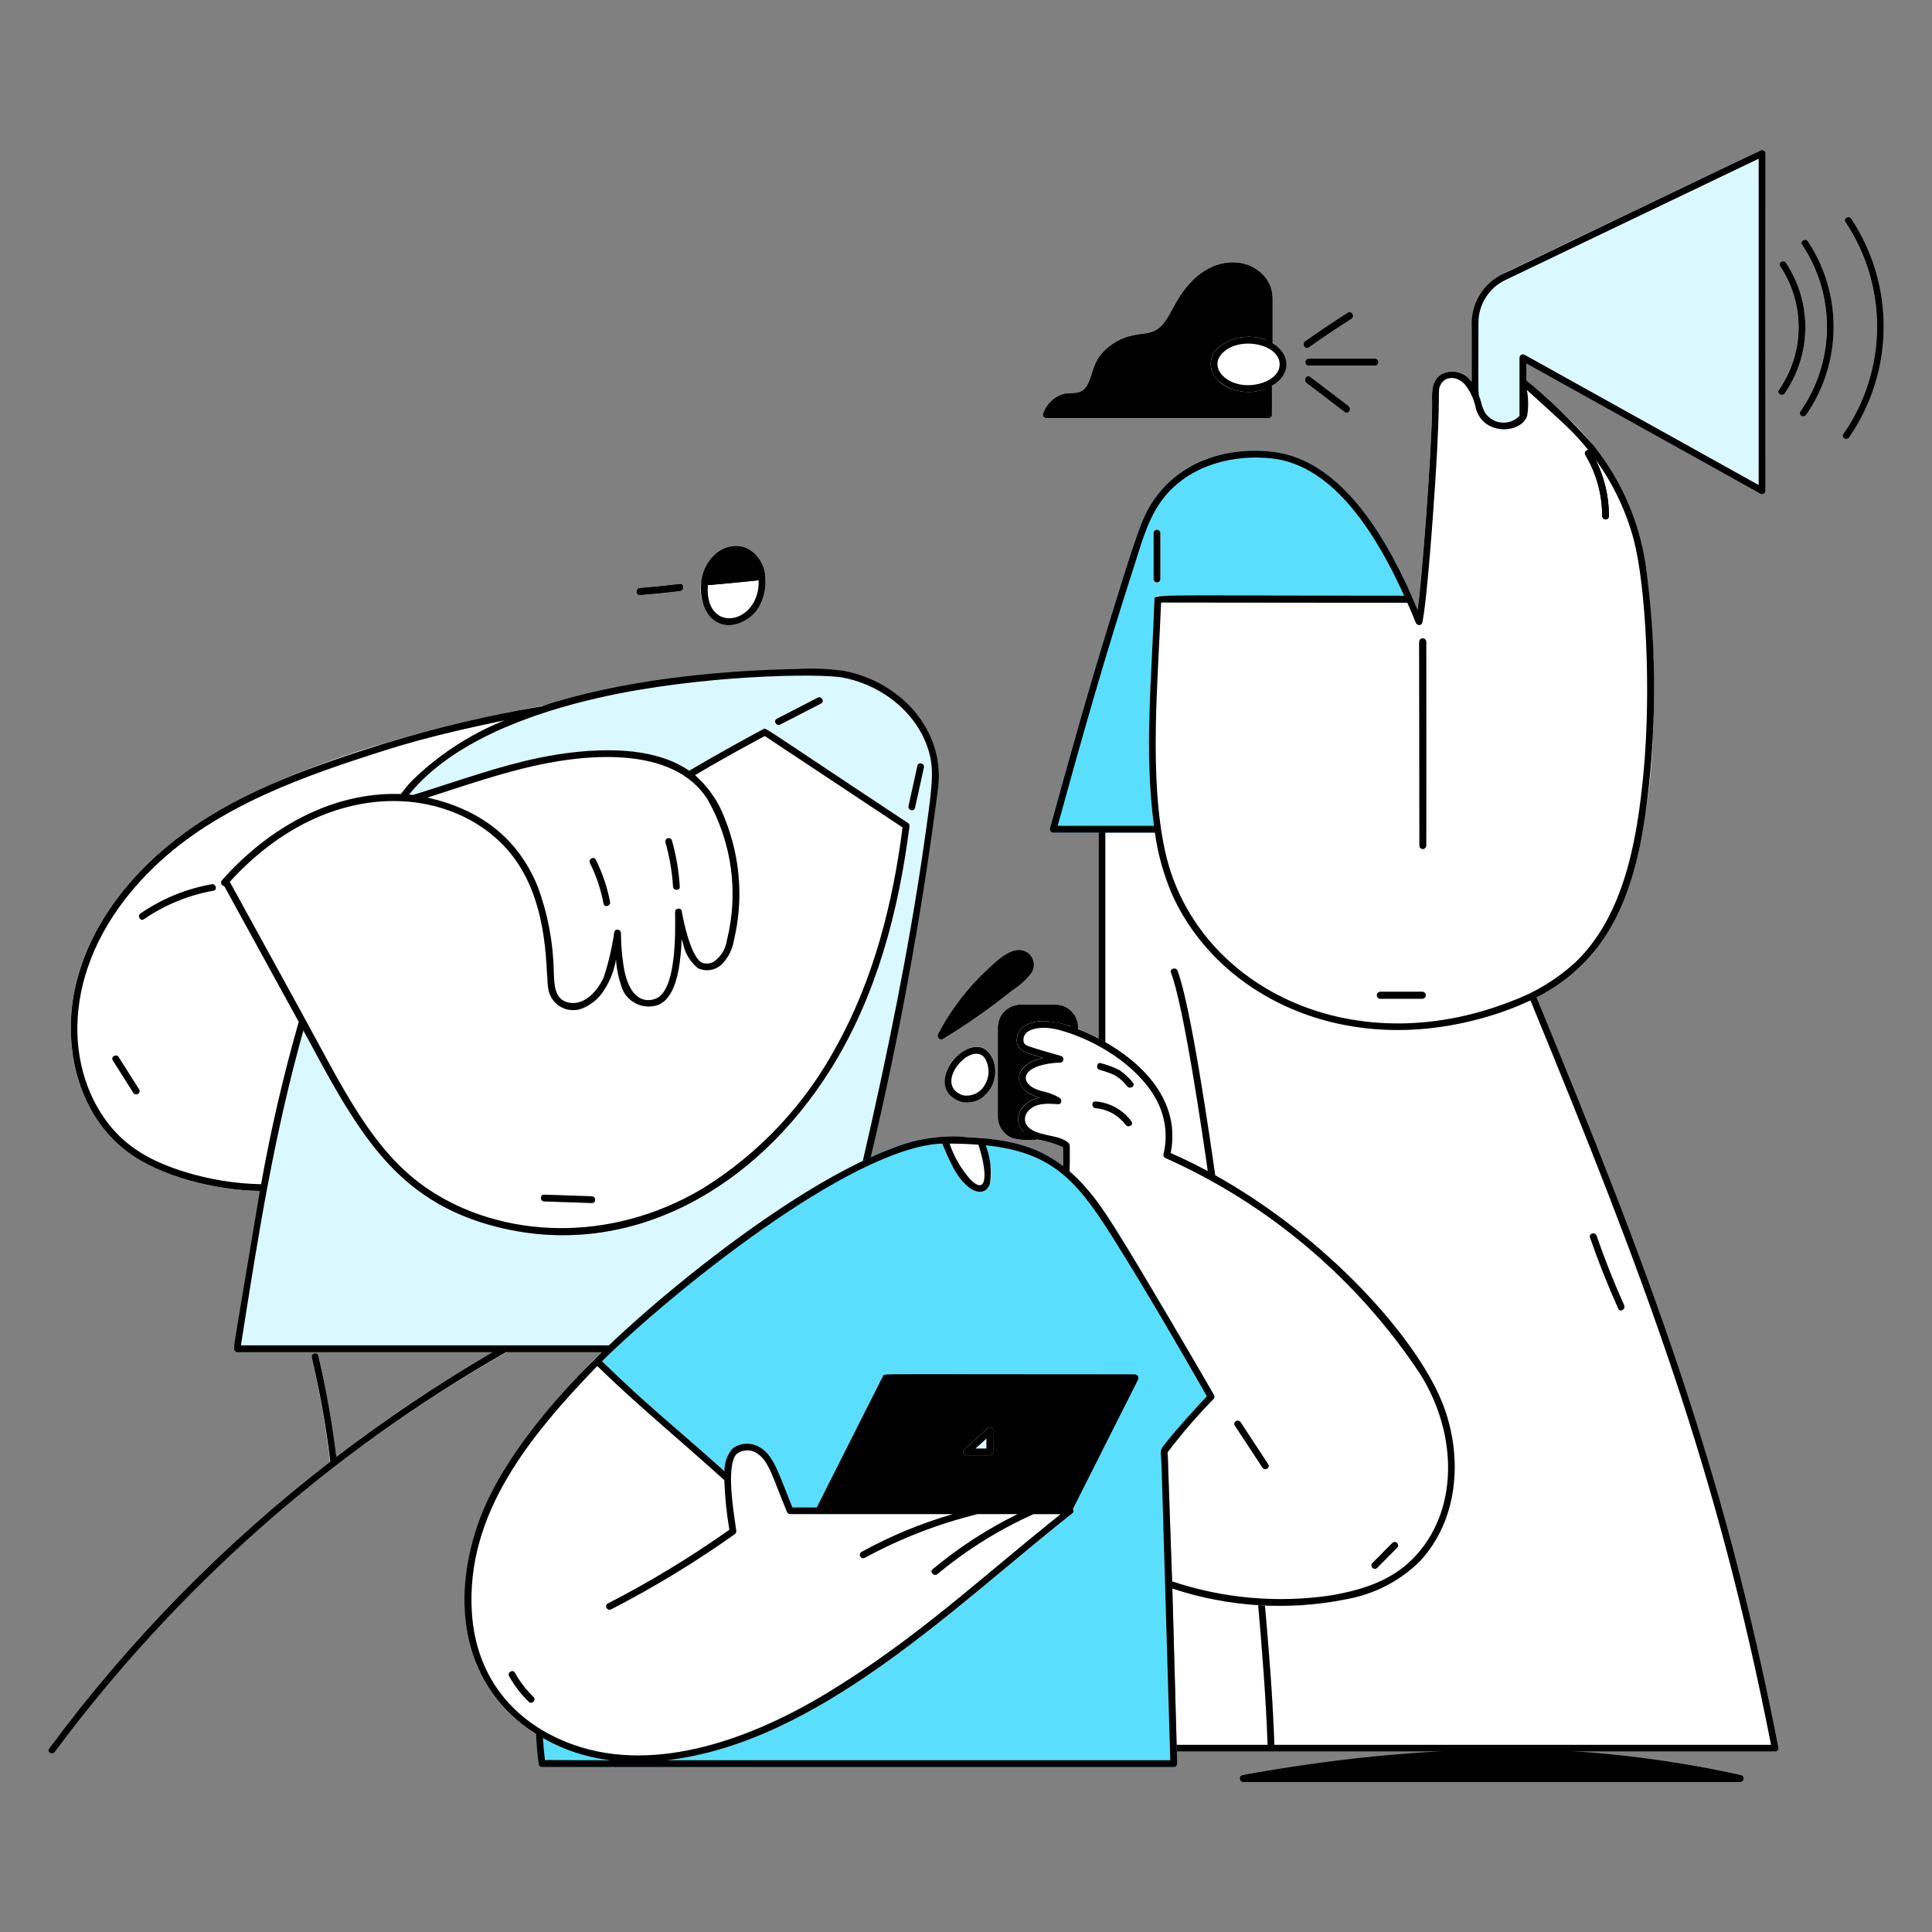 <svg xmlns="http://www.w3.org/2000/svg" fill="none" viewBox="0 0 200 200" id="Team-1--Streamline-New-York">
  <rect x="0" y="0" width="200" height="200" fill="#808080" stroke="none"/>
  <desc>
    Team 1 Streamline Illustration: https://streamlinehq.com
  </desc>
  <g id="team-1--business-team-1">
    <g id="color">
      <g id="group">
        <path id="vector" fill="#ffffff" d="M103 110.5c-0.362 -2.425 -2.249 -2.739 -3.913 -1.194 -1.708 1.586 -1.91 3.923 0.394 4.743 1.619 0.579 3.855 -1.281 3.519 -3.549Z" stroke-width="1"></path>
        <path id="vector_2" fill="#000000" d="M111.538 105.931c-0.101 -0.533 -0.384 -1.014 -0.8 -1.362 -0.416 -0.348 -0.94 -0.541 -1.482 -0.546 -1.164 -0.022 -2.331 0 -3.5 0 -0.428 -0.013 -0.851 0.088 -1.226 0.294s-0.688 0.509 -0.906 0.877c-0.23 0.457 -0.333 0.968 -0.3 1.478 0 2.673 -0.005 8.633 0 8.94 0.002 0.479 0.149 0.946 0.422 1.339 0.274 0.393 0.661 0.693 1.109 0.861 0.804 0.181 1.633 0.228 2.452 0.138 -3 -0.979 -2.161 -3.914 0.37 -4.314 -3.01 -0.8 -2.939 -3.441 0.294 -4.123 -1.581 -0.472 -2.6 -0.666 -2.7 -1.606 -0.178 -1.609 1.459 -2.217 2.792 -2.205 1.214 0.059 2.406 0.341 3.518 0.83 0.003 -0.201 -0.011 -0.402 -0.043 -0.601Z" stroke-width="1"></path>
        <path id="vector_3" fill="#000000" d="M106.411 98.668c-1.386 -0.967 -2.982 0.6 -4.158 1.686 -2.078 1.925 -3.812 4.191 -5.126 6.7 -0.033 0.064 -0.045 0.137 -0.036 0.208 0.009 0.072 0.04 0.139 0.089 0.192 0.028 0.035 0.062 0.063 0.1 0.084 0.039 0.022 0.081 0.035 0.125 0.04 0.044 0.004 0.088 0 0.131 -0.012 0.042 -0.012 0.082 -0.033 0.116 -0.061 2.461 -1.496 4.822 -3.152 7.067 -4.957 0.754 -0.475 1.425 -1.072 1.984 -1.767 0.236 -0.321 0.338 -0.721 0.283 -1.116 -0.054 -0.395 -0.261 -0.752 -0.575 -0.997Z" stroke-width="1"></path>
        <path id="vector_4" fill="#ffffff" d="M149.532 145.817c-2.759 -7.775 -14.573 -20.431 -28.352 -26.458 1.178 -5.786 -3.588 -10.283 -9.044 -12.6 -1.278 -0.612 -2.662 -0.972 -4.076 -1.06 -1.333 -0.012 -2.97 0.6 -2.792 2.205 0.088 0.794 0.853 1.028 1.508 1.239 0.4 0.127 0.8 0.248 1.2 0.367 -3.1 0.654 -3.093 2.953 -1.1 3.852 0.261 0.113 0.532 0.203 0.808 0.271 -2.532 0.4 -3.37 3.332 -0.37 4.314 0.943 0.139 1.861 0.413 2.726 0.814 0.017 0.648 0.021 1.3 0 1.946 2.874 2.212 4.571 5.126 6.479 8.2 1.437 2.315 7.536 12.652 9.151 15.5 0.037 0.067 0.052 0.145 0.042 0.221 -0.01 0.077 -0.044 0.148 -0.097 0.203 -1.686 1.736 -3.268 3.57 -4.737 5.493 0.01 0.126 0.478 13.928 0.483 14.116 3.113 0.972 6.333 1.565 9.588 1.766 5.387 0.3 12.407 -0.66 16.068 -4.624 3.903 -4.232 4.383 -10.507 2.515 -15.765Z" stroke-width="1"></path>
        <path id="vector_5" fill="#ffffff" d="M130.682 151.927c0.246 0.375 0.853 0.025 0.6 -0.353l-2.861 -4.358c-0.246 -0.375 -0.853 -0.025 -0.6 0.353l2.861 4.358Z" stroke-width="1"></path>
        <path id="vector_6" fill="#ffffff" d="m142.57 162.295 2.053 -2.074c0.317 -0.321 -0.178 -0.816 -0.5 -0.5l-2.053 2.073c-0.312 0.326 0.183 0.822 0.5 0.501Z" stroke-width="1"></path>
        <path id="vector_7" fill="#59dffd" d="M125.664 144.406c-1.615 -2.85 -7.714 -13.187 -9.151 -15.5 -1.361 -2.43 -2.991 -4.7 -4.859 -6.767 -3.052 -3.081 -5.994 -3.963 -10.116 -4.325 0.335 0.028 0.356 0.3 0.5 0.748 0.44 1.376 1.129 4.285 -0.245 4.748 -0.847 0.285 -1.624 -0.4 -2.2 -1.086 -0.897 -1.23 -1.613 -2.583 -2.125 -4.018 -0.029 -0.053 -0.045 -0.113 -0.044 -0.174 0 -0.061 0.016 -0.121 0.046 -0.174 0.03 -0.053 0.073 -0.097 0.126 -0.128 0.052 -0.032 0.112 -0.049 0.172 -0.051 -9.69 0.033 -29.407 16.172 -36.2 22.986 0.038 -0.04 0.085 -0.069 0.138 -0.085 0.053 -0.015 0.109 -0.016 0.162 -0.003 0.142 0.02 0.186 0.081 0.448 0.337 4.79 4.684 8.02 7.2 12.678 11.393 -0.03 -0.861 0.266 -1.701 0.828 -2.354 0.399 -0.3 0.879 -0.475 1.377 -0.501 0.499 -0.027 0.994 0.096 1.423 0.353 1.483 0.818 2.026 2.882 3.4 6.242h2.548c7.329 -14.546 6.8 -13.532 6.9 -13.648 0.152 -0.185 -1.618 -0.106 26.023 -0.106 0.061 0.002 0.12 0.019 0.172 0.051 0.053 0.031 0.096 0.075 0.126 0.128 0.03 0.053 0.046 0.113 0.047 0.174 0 0.061 -0.015 0.121 -0.045 0.174l-6.746 13.38c0.027 0.031 0.047 0.067 0.06 0.106 0.013 0.039 0.018 0.08 0.015 0.12 -0.003 0.041 -0.014 0.081 -0.032 0.118 -0.018 0.036 -0.044 0.069 -0.075 0.095 -11.452 9.026 -26.01 23.574 -41.689 25.537 -4.785 0.771 -9.688 -0.181 -13.836 -2.687 0.036 1.061 0.13 2.119 0.28 3.169 0.021 0.074 0.065 0.139 0.126 0.185 0.061 0.047 0.136 0.072 0.212 0.072h65.4c0.093 -0.001 0.181 -0.038 0.247 -0.103 0.065 -0.066 0.103 -0.154 0.104 -0.247 -0.014 -0.417 -0.983 -32.246 -0.983 -32.246 1.469 -1.923 3.051 -3.757 4.737 -5.493 0.052 -0.055 0.085 -0.126 0.094 -0.202 0.009 -0.075 -0.006 -0.151 -0.043 -0.218Z" stroke-width="1"></path>
        <path id="vector_8" fill="#000000" d="M117.489 142.291c-18.9 0 -24.061 -0.016 -25.452 0 -0.574 0.006 -0.526 -0.014 -0.719 0.36 -0.341 0.662 -1.624 3.224 -6.748 13.395 8.367 0 25.675 -0.01 25.966 0 0.467 0.012 0.432 0.051 0.511 0.161l6.745 -13.386c0.03 -0.054 0.046 -0.114 0.046 -0.176 0 -0.061 -0.016 -0.122 -0.047 -0.175 -0.03 -0.054 -0.074 -0.098 -0.127 -0.13 -0.053 -0.031 -0.113 -0.048 -0.175 -0.049Z" stroke-width="1"></path>
        <path id="vector_9" fill="#ffffff" d="M111.047 156.2c-0.177 -0.247 1.717 -0.159 -29.02 -0.159 -1.4 -3.424 -1.926 -5.429 -3.4 -6.242 -0.428 -0.257 -0.924 -0.38 -1.423 -0.353 -0.499 0.026 -0.978 0.201 -1.377 0.501 -0.563 0.654 -0.858 1.496 -0.827 2.358 -4.8 -4.325 -7.878 -6.7 -12.678 -11.393 -0.606 -0.592 -0.555 -0.455 -1.5 0.524 -6.532 6.8 -12.437 14.174 -12.71 23.613 -0.175 6.082 2.175 11.183 7.377 14.444 4.147 2.509 9.051 3.462 13.836 2.687 15.7 -1.966 30.364 -16.612 41.689 -25.537 0.032 -0.026 0.058 -0.059 0.077 -0.096 0.019 -0.037 0.03 -0.077 0.033 -0.118 0.003 -0.042 -0.002 -0.083 -0.015 -0.122 -0.014 -0.04 -0.035 -0.076 -0.062 -0.107Z" stroke-width="1"></path>
        <path id="vector_10" fill="#ffffff" d="M53.3 173.16c-0.219 -0.394 -0.824 -0.041 -0.605 0.354 0.544 0.979 1.228 1.872 2.032 2.652 0.323 0.314 0.819 -0.18 0.495 -0.5 -0.76 -0.736 -1.408 -1.581 -1.922 -2.506Z" stroke-width="1"></path>
        <path id="vector_11" fill="#ffffff" d="M62.909 166c-0.4 0.207 -0.047 0.811 0.354 0.6 4.441 -2.286 8.713 -4.884 12.787 -7.774 0.065 -0.042 0.115 -0.103 0.144 -0.174 0.029 -0.072 0.035 -0.151 0.017 -0.226 -0.306 -1.774 -0.486 -3.567 -0.538 -5.367 -0.007 -0.088 -0.046 -0.171 -0.111 -0.231s-0.15 -0.093 -0.239 -0.093 -0.174 0.033 -0.239 0.093c-0.065 0.06 -0.105 0.143 -0.111 0.231 0.055 1.775 0.231 3.544 0.527 5.294 -4.013 2.84 -8.221 5.395 -12.591 7.647Z" stroke-width="1"></path>
        <path id="vector_12" fill="#daf8ff" d="M102.808 148.1c-0.001 -0.069 -0.023 -0.136 -0.061 -0.193 -0.039 -0.057 -0.094 -0.101 -0.158 -0.127 -0.063 -0.027 -0.133 -0.034 -0.201 -0.021 -0.068 0.013 -0.13 0.045 -0.18 0.093 -0.755 0.777 -1.585 1.487 -2.4 2.2 -0.048 0.05 -0.08 0.112 -0.093 0.18 -0.013 0.068 -0.006 0.138 0.021 0.201 0.026 0.064 0.071 0.119 0.128 0.158 0.057 0.039 0.124 0.06 0.193 0.061h2.41c0.092 -0.002 0.18 -0.039 0.246 -0.105 0.065 -0.065 0.103 -0.153 0.105 -0.245 0.002 -0.738 -0.008 -1.471 -0.009 -2.202Z" stroke-width="1"></path>
        <path id="vector_13" fill="#ffffff" d="M101.875 118.069c-0.022 -0.072 -0.067 -0.136 -0.127 -0.182 -0.061 -0.046 -0.134 -0.072 -0.21 -0.075 -1.26 -0.106 -2.5 -0.151 -3.77 -0.135 -0.061 0.002 -0.12 0.019 -0.172 0.051 -0.052 0.031 -0.095 0.076 -0.126 0.128 -0.03 0.053 -0.046 0.113 -0.046 0.174 -0 0.061 0.015 0.121 0.044 0.174 0.724 1.665 1.458 3.775 3.039 4.851 0.131 0.119 0.286 0.208 0.454 0.261 0.169 0.054 0.347 0.071 0.522 0.05 0.176 -0.021 0.345 -0.079 0.496 -0.17 0.151 -0.091 0.281 -0.214 0.381 -0.36 0.624 -1.098 -0.071 -3.568 -0.485 -4.767Z" stroke-width="1"></path>
        <path id="vector_14" fill="#ffffff" d="M106.871 156.024c-3.723 1.657 -7.199 3.82 -10.33 6.429 -0.346 0.289 0.151 0.782 0.5 0.5 3.088 -2.565 6.516 -4.692 10.187 -6.319 0.412 -0.189 0.037 -0.784 -0.357 -0.61Z" stroke-width="1"></path>
        <path id="vector_15" fill="#ffffff" d="M89.53 161.266c3.696 -2.006 7.633 -3.53 11.717 -4.533 0.09 -0.025 0.166 -0.084 0.211 -0.165 0.046 -0.08 0.058 -0.176 0.033 -0.266 -0.024 -0.089 -0.083 -0.165 -0.164 -0.211 -0.081 -0.046 -0.176 -0.058 -0.266 -0.033 -4.141 1.022 -8.135 2.568 -11.885 4.6 -0.04 0.023 -0.075 0.054 -0.103 0.091 -0.028 0.037 -0.048 0.079 -0.06 0.123 -0.012 0.045 -0.015 0.091 -0.009 0.137 0.006 0.046 0.021 0.09 0.045 0.13 0.023 0.04 0.054 0.075 0.091 0.103 0.037 0.028 0.079 0.048 0.123 0.06 0.045 0.012 0.091 0.015 0.137 0.009 0.046 -0.007 0.09 -0.022 0.13 -0.045Z" stroke-width="1"></path>
        <path id="vector_16" fill="#ffffff" d="M113.413 114.018c-0.449 -0.036 -0.447 0.664 0 0.7 0.611 0.052 1.203 0.232 1.739 0.53 0.536 0.297 1.003 0.704 1.37 1.194 0.265 0.358 0.874 0.009 0.6 -0.354 -0.433 -0.591 -0.989 -1.082 -1.629 -1.439s-1.349 -0.572 -2.08 -0.631Z" stroke-width="1"></path>
        <path id="vector_17" fill="#ffffff" d="M115.849 110.758c-0.596 -0.295 -1.22 -0.528 -1.863 -0.695 -0.419 -0.167 -0.6 0.51 -0.186 0.675 0.554 0.144 1.094 0.336 1.614 0.573 0.487 0.298 0.916 0.682 1.267 1.132 0.263 0.36 0.871 0.011 0.6 -0.354 -0.397 -0.522 -0.882 -0.973 -1.432 -1.331Z" stroke-width="1"></path>
        <path id="vector_18" fill="#ffffff" d="M159.063 103.24c-4.473 2.195 -9.384 3.349 -14.366 3.377 -11.074 0.022 -19.846 -6.048 -23.417 -14.147 -0.851 -2.009 -1.432 -4.122 -1.726 -6.284h-5.836v21.332c4.747 2.5 8.533 6.579 7.462 11.841 1.311 0.574 2.595 1.203 3.853 1.888 -0.54 -3.78 -2.47 -17.034 -3.813 -20.568 -0.161 -0.422 0.517 -0.6 0.675 -0.186 1.373 3.614 3.349 17.313 3.9 21.179 12.766 7.168 21.548 17.972 23.739 24.145 1.866 5.258 1.388 11.533 -2.521 15.764 -3.662 3.965 -10.684 4.925 -16.068 4.624 0.422 4.808 0.837 9.964 0.989 14.765 0.015 0.451 -0.686 0.449 -0.7 0 -0.151 -4.733 -0.576 -10.127 -0.991 -14.807 -3.016 -0.249 -5.996 -0.827 -8.886 -1.724 0.143 5.394 0.456 16.648 0.464 16.881h61.938c0.054 -0.001 0.106 -0.014 0.154 -0.038 0.048 -0.025 0.089 -0.059 0.122 -0.102 0.032 -0.043 0.054 -0.092 0.065 -0.144 0.011 -0.053 0.009 -0.107 -0.004 -0.159 -5.627 -28.841 -13.222 -48.94 -25.033 -77.637Zm8.46 32.231c-1.085 -2.411 -2.061 -4.867 -2.927 -7.368 -0.148 -0.427 0.529 -0.609 0.675 -0.186 0.844 2.442 1.796 4.842 2.857 7.2 0.184 0.409 -0.42 0.765 -0.605 0.354Z" stroke-width="1"></path>
        <path id="vector_19" fill="#ffffff" d="M131.232 180.97c0.014 0.449 0.715 0.451 0.7 0 -0.152 -4.789 -0.568 -9.966 -0.989 -14.765 -0.232 -0.013 -0.47 -0.025 -0.7 -0.042 0.414 4.69 0.837 10.056 0.989 14.807Z" stroke-width="1"></path>
        <path id="vector_20" fill="#ffffff" d="M121.9 100.493c-0.158 -0.417 -0.836 -0.236 -0.675 0.186 1.343 3.534 3.274 16.793 3.813 20.568 0.255 0.139 0.507 0.283 0.76 0.425 -0.554 -3.866 -2.53 -17.565 -3.898 -21.179Z" stroke-width="1"></path>
        <path id="vector_21" fill="#000000" d="M131.707 35.5v-4.706c0.023 -3.236 -4.763 -5.39 -8.39 -1.6 -2.152 2.25 -2.238 4.711 -4.245 5.241 -0.935 0.248 -2.32 0.1 -3.96 1.239 -2.058 1.434 -1.834 2.9 -2.519 4.164 -0.64 1.177 -1.607 0.733 -2.553 0.974 -0.473 0.155 -0.904 0.417 -1.258 0.767 -0.354 0.35 -0.622 0.778 -0.782 1.25 -0.014 0.052 -0.016 0.106 -0.005 0.159 0.01 0.053 0.032 0.102 0.065 0.145 0.032 0.043 0.074 0.077 0.122 0.102 0.048 0.024 0.101 0.037 0.155 0.037h22.95c0.094 -0.001 0.183 -0.038 0.25 -0.103 0.068 -0.065 0.107 -0.154 0.111 -0.247v-2.971c-1.782 1 -4.513 0.768 -5.769 -0.767 -0.199 -0.238 -0.347 -0.513 -0.437 -0.809 -0.091 -0.296 -0.12 -0.608 -0.087 -0.915 0.032 -0.308 0.127 -0.606 0.277 -0.877 0.151 -0.271 0.354 -0.508 0.598 -0.699 0.777 -0.59 1.708 -0.941 2.681 -1.009 0.973 -0.068 1.945 0.149 2.796 0.625Z" stroke-width="1"></path>
        <path id="vector_22" fill="#ffffff" d="M131.707 35.5c-0.852 -0.475 -1.823 -0.692 -2.796 -0.623 -0.973 0.069 -1.905 0.42 -2.681 1.01 -0.244 0.191 -0.447 0.428 -0.598 0.699 -0.15 0.271 -0.245 0.569 -0.277 0.877 -0.033 0.308 -0.004 0.619 0.087 0.915 0.09 0.296 0.238 0.571 0.437 0.809 0.653 0.649 1.479 1.097 2.379 1.289 0.901 0.192 1.837 0.12 2.698 -0.207 2.596 -0.921 2.997 -3.461 0.751 -4.769Z" stroke-width="1"></path>
        <path id="vector_23" fill="#000000" d="M135.5 37.839h6.808c0.093 0 0.182 -0.037 0.247 -0.103 0.066 -0.066 0.103 -0.155 0.103 -0.247 0 -0.093 -0.037 -0.182 -0.103 -0.247 -0.065 -0.066 -0.154 -0.102 -0.247 -0.102H135.5c-0.093 0 -0.182 0.037 -0.247 0.102 -0.066 0.066 -0.103 0.155 -0.103 0.247 0 0.093 0.037 0.182 0.103 0.247 0.065 0.066 0.154 0.103 0.247 0.103Z" stroke-width="1"></path>
        <path id="vector_24" fill="#000000" d="M135.475 35.939c1.447 -1.017 2.916 -2.001 4.405 -2.952 0.379 -0.241 0.028 -0.848 -0.353 -0.6 -1.49 0.951 -2.957 1.934 -4.4 2.951 -0.371 0.253 -0.027 0.862 0.348 0.601Z" stroke-width="1"></path>
        <path id="vector_25" fill="#000000" d="m135.269 39.632 3.951 3.006c0.359 0.273 0.708 -0.335 0.354 -0.6l-3.951 -3.007c-0.359 -0.277 -0.708 0.331 -0.354 0.601Z" stroke-width="1"></path>
        <path id="vector_26" fill="#daf8ff" d="M182.754 15.924c-0.011 -0.328 -0.231 -0.436 -0.45 -0.38 -0.117 0.029 -25.823 12.355 -25.924 12.4 -1.21 0.582 -2.23 1.494 -2.944 2.631 -0.714 1.137 -1.092 2.453 -1.091 3.795l0 5.164c0.451 0.62 0.779 1.321 0.967 2.064 0.087 0.411 0.237 0.806 0.444 1.172 0.195 0.278 0.448 0.509 0.743 0.677 0.294 0.169 0.622 0.27 0.96 0.297 0.338 0.027 0.678 -0.02 0.995 -0.139 0.318 -0.119 0.605 -0.307 0.842 -0.549 0.386 -0.613 0.083 -1.869 0 -3.544 0.002 -0.069 0.024 -0.135 0.063 -0.192 0.039 -0.057 0.093 -0.101 0.157 -0.127 0.063 -0.026 0.133 -0.033 0.2 -0.021 0.068 0.013 0.13 0.045 0.18 0.092l0.1 0.093v-1.734l24.232 13.476c0.053 0.03 0.113 0.045 0.174 0.045 0.061 -0 0.121 -0.016 0.174 -0.046 0.053 -0.03 0.097 -0.074 0.128 -0.126 0.032 -0.052 0.049 -0.112 0.05 -0.173 0 -1.165 0.046 -33.463 0 -34.876Z" stroke-width="1"></path>
        <path id="vector_27" fill="#59dffd" d="M131.678 46.756c-4.789 -0.535 -9.642 1.038 -12.377 5.193 -1.04 1.58 -1.59 3.084 -4.626 12.969 -2.207 7.186 -4.082 13.893 -5.988 20.825 -0.013 0.052 -0.015 0.106 -0.004 0.159 0.01 0.053 0.033 0.102 0.065 0.145 0.033 0.043 0.075 0.077 0.123 0.102 0.048 0.024 0.1 0.037 0.154 0.038h10.529c-1.18 -7.769 -0.348 -15.775 -0.048 -24.164 0.02 -0.551 -0.1 -0.35 26.4 -0.35 0.061 -0 0.121 0.016 0.174 0.046 0.052 0.031 0.096 0.075 0.126 0.128 -2.863 -6.466 -7.495 -14.303 -14.528 -15.09Z" stroke-width="1"></path>
        <path id="vector_28" fill="#000000" d="M180.228 183.774c-13.053 -2.929 -27.243 -3.025 -40.311 -1.614 -3.891 0.42 -10.572 1.413 -11.339 1.627 -0.07 0.018 -0.131 0.062 -0.17 0.122 -0.039 0.061 -0.054 0.134 -0.042 0.205 0.03 0.242 0.157 0.348 0.338 0.348h51.431c0.083 -0.003 0.163 -0.035 0.225 -0.09 0.061 -0.056 0.101 -0.132 0.112 -0.215 0.012 -0.082 -0.007 -0.166 -0.052 -0.236 -0.044 -0.07 -0.112 -0.122 -0.192 -0.147Z" stroke-width="1"></path>
        <path id="vector_29" fill="#ffffff" d="M167.523 135.471c0.185 0.411 0.789 0.055 0.6 -0.353 -1.061 -2.356 -2.013 -4.756 -2.857 -7.2 -0.146 -0.423 -0.823 -0.241 -0.675 0.186 0.867 2.499 1.845 4.954 2.932 7.367Z" stroke-width="1"></path>
        <path id="vector_30" fill="#daf8ff" d="M184.742 40.718c1.37 -1.982 2.115 -4.328 2.139 -6.737 0.024 -2.409 -0.675 -4.77 -2.005 -6.779 -0.253 -0.37 -0.86 -0.02 -0.605 0.354 1.267 1.901 1.932 4.14 1.908 6.425 -0.023 2.285 -0.735 4.509 -2.041 6.383 -0.263 0.368 0.344 0.718 0.604 0.354Z" stroke-width="1"></path>
        <path id="vector_31" fill="#daf8ff" d="M186.362 42.594c-0.263 0.367 0.344 0.717 0.6 0.353 1.823 -2.635 2.814 -5.756 2.846 -8.96 0.032 -3.204 -0.897 -6.344 -2.667 -9.014 -0.253 -0.37 -0.86 -0.02 -0.6 0.353 1.707 2.564 2.603 5.582 2.571 8.662 -0.032 3.08 -0.99 6.079 -2.75 8.606Z" stroke-width="1"></path>
        <path id="vector_32" fill="#daf8ff" d="M191.41 45.285c2.297 -3.32 3.546 -7.253 3.587 -11.29 0.04 -4.037 -1.13 -7.994 -3.36 -11.36 -0.254 -0.37 -0.861 -0.02 -0.6 0.353 2.171 3.257 3.31 7.093 3.27 11.007 -0.041 3.914 -1.259 7.725 -3.496 10.937 -0.269 0.368 0.339 0.717 0.599 0.353Z" stroke-width="1"></path>
        <path id="vector_33" fill="#ffffff" d="M170.47 59.313c-0.559 -4.843 -2.477 -9.43 -5.532 -13.23 -1.843 -2.281 -3.96 -4 -7.044 -6.814 -0.05 -0.047 -0.112 -0.079 -0.18 -0.092 -0.067 -0.013 -0.137 -0.005 -0.2 0.021 -0.064 0.026 -0.118 0.07 -0.157 0.127 -0.039 0.057 -0.061 0.123 -0.063 0.192 0.083 1.675 0.386 2.931 0 3.544 -0.325 0.344 -0.75 0.578 -1.215 0.668 -0.466 0.09 -0.947 0.031 -1.377 -0.168 -1.675 -0.74 -1.037 -2.366 -2.359 -4.027 -0.339 -0.511 -0.86 -0.874 -1.457 -1.015 -0.597 -0.141 -1.225 -0.048 -1.757 0.258 -1.064 0.745 -0.877 2.059 -0.883 3.19 -0.022 4.164 -1.015 17.868 -1.5 21.147 -0.133 -0.318 -0.374 -0.908 -0.535 -1.272 -0.027 -0.062 -0.055 -0.172 -0.3 -0.174 -0.872 -0.007 -4.818 0 -26.051 0 -0.092 0.004 -0.178 0.042 -0.243 0.107 -0.065 0.065 -0.104 0.151 -0.108 0.243 -0.332 9.3 -1.751 22.45 1.774 30.448 3.558 8.071 12.31 14.169 23.417 14.147 4.742 -0.035 9.423 -1.078 13.731 -3.06 4.905 -2.334 8.267 -5.869 10.332 -12.239 1.395 -4.964 2.186 -10.078 2.356 -15.231 0.254 -5.598 0.037 -11.207 -0.649 -16.769Z" stroke-width="1"></path>
        <path id="vector_34" fill="#000000" d="M142.861 103.379h4.4c0.088 -0.006 0.171 -0.046 0.231 -0.111s0.094 -0.15 0.094 -0.239c0 -0.088 -0.034 -0.174 -0.094 -0.238 -0.06 -0.065 -0.143 -0.105 -0.231 -0.112h-4.4c-0.088 0.007 -0.171 0.047 -0.231 0.112 -0.06 0.064 -0.094 0.15 -0.094 0.238 0 0.089 0.034 0.174 0.094 0.239s0.143 0.105 0.231 0.111Z" stroke-width="1"></path>
        <path id="vector_35" fill="#000000" d="M146.937 87.541c0 0.092 0.037 0.18 0.102 0.245 0.065 0.065 0.153 0.102 0.245 0.102s0.18 -0.037 0.245 -0.102c0.065 -0.065 0.102 -0.153 0.102 -0.245v-21.113c0 -0.092 -0.037 -0.18 -0.102 -0.245 -0.065 -0.065 -0.153 -0.102 -0.245 -0.102s-0.18 0.036 -0.245 0.102c-0.065 0.065 -0.102 0.153 -0.102 0.245v21.113Z" stroke-width="1"></path>
        <path id="vector_36" fill="#000000" d="M164.113 47.1c1.143 1.912 1.745 4.099 1.742 6.327 0.007 0.088 0.046 0.171 0.111 0.231 0.065 0.06 0.15 0.094 0.239 0.094s0.174 -0.033 0.239 -0.094c0.065 -0.06 0.104 -0.143 0.111 -0.231 0.001 -2.352 -0.634 -4.66 -1.838 -6.681 -0.217 -0.372 -0.838 -0.039 -0.604 0.354Z" stroke-width="1"></path>
        <path id="vector_37" fill="#ffffff" d="M120.114 59.969v-4.816c0 -0.093 -0.037 -0.182 -0.103 -0.247 -0.065 -0.066 -0.154 -0.102 -0.247 -0.102s-0.182 0.037 -0.247 0.102c-0.066 0.066 -0.103 0.155 -0.103 0.247v4.816c0 0.093 0.037 0.182 0.103 0.247 0.065 0.066 0.154 0.102 0.247 0.102s0.182 -0.037 0.247 -0.102c0.066 -0.066 0.103 -0.155 0.103 -0.247Z" stroke-width="1"></path>
        <path id="vector_38" fill="#ffffff" d="M19.236 86.107c-5.351 3.844 -9.88 9.344 -11.406 15.864 -1.433 6.126 0.116 13.3 5.323 17.235 3.518 2.66 9.521 4.081 14.094 4.079 1.319 -7.1 2.637 -12.6 3.9 -17.09 -0.531 -0.982 -5.826 -10.631 -7.939 -14.475 -0.067 -0.004 -0.131 -0.028 -0.185 -0.067 -0.054 -0.039 -0.096 -0.093 -0.12 -0.156 -0.025 -0.062 -0.031 -0.13 -0.018 -0.196 0.013 -0.066 0.044 -0.127 0.089 -0.175 4.92 -5.566 11.813 -9.362 18.884 -8.914 4.264 -5.158 11.381 -8.086 17.822 -9.777 -12.693 2.053 -30.431 6.479 -40.444 13.672Z" stroke-width="1"></path>
        <path id="vector_39" fill="#daf8ff" d="M85.03 69.579c-13.639 0 -34.517 2.168 -43.168 12.633 0.3 0.019 0.6 0.048 0.894 0.082 5.057 -1.578 8.851 -2.974 13.039 -3.843 4.9 -1.017 11.42 -1.484 15.532 1.33 2.526 -1.489 5.091 -2.913 7.67 -4.3 0.322 -0.172 -0.556 -0.573 14.978 9.7 0.052 0.031 0.096 0.074 0.127 0.127 0.03 0.053 0.046 0.112 0.046 0.173 -1.118 8.842 -3.41 17.564 -8.1 25.1 -7.667 12.328 -20.621 19.82 -34.344 16.487 -11.251 -2.731 -15.03 -10.668 -20.553 -20.868 -1.522 5.384 -2.731 10.873 -3.773 16.4 -0.683 3.631 -2.813 16.139 -2.8 17.017h38.069C70 132.7 80.736 124.182 89.728 119.983c3.032 -12.751 5.388 -25.654 7.056 -38.655 0.743 -6.448 -5.263 -11.749 -11.754 -11.749Z" stroke-width="1"></path>
        <path id="vector_40" fill="#000000" d="M66.25 61.584c1.379 -0.109 2.755 -0.247 4.127 -0.414 0.442 -0.053 0.448 -0.755 0 -0.7 -1.372 0.166 -2.748 0.304 -4.127 0.414 -0.45 0.035 -0.45 0.736 0 0.7Z" stroke-width="1"></path>
        <path id="vector_41" fill="#ffffff" d="M79.219 59.681c0 -0.018 -0.011 -0.038 -0.015 -0.057 0.007 0.049 0.003 0.099 -0.01 0.146 -0.014 0.048 -0.037 0.091 -0.069 0.129 -0.032 0.038 -0.071 0.068 -0.116 0.09 -0.044 0.021 -0.093 0.033 -0.142 0.035 -1.971 0.214 -3.945 0.388 -5.918 0.574 -0.233 0.021 -0.344 -0.2 -0.336 -0.4 -0.007 0.018 -0.012 0.037 -0.015 0.056 -0.146 0.751 -0.084 1.528 0.179 2.247 0.263 0.719 0.718 1.352 1.315 1.831 2.102 1.346 5.541 -0.909 5.127 -4.651Z" stroke-width="1"></path>
        <path id="vector_42" fill="#000000" d="M77.163 56.715c-1.763 -0.71 -4.145 0.679 -4.552 3.438 -0.03 0.2 0.095 0.466 0.338 0.444 1.973 -0.186 3.947 -0.36 5.918 -0.574 0.049 -0.002 0.098 -0.013 0.142 -0.035 0.044 -0.021 0.084 -0.052 0.116 -0.09 0.032 -0.038 0.055 -0.082 0.069 -0.129 0.014 -0.048 0.017 -0.097 0.01 -0.146 -0.051 -0.622 -0.268 -1.22 -0.626 -1.731 -0.359 -0.511 -0.847 -0.917 -1.415 -1.177Z" stroke-width="1"></path>
        <path id="vector_43" fill="#ffffff" d="M93.975 85.181C78.4 74.882 79.317 75.31 79 75.482c-2.579 1.386 -5.144 2.81 -7.67 4.3 1.711 1.258 3.004 3.003 3.71 5.006 1.601 3.994 1.923 8.387 0.921 12.572 -0.152 0.943 -0.598 1.815 -1.275 2.489 -0.326 0.302 -0.735 0.498 -1.174 0.562 -0.439 0.065 -0.888 -0.005 -1.287 -0.2 -0.767 -0.629 -1.296 -1.502 -1.5 -2.473 -0.28 -0.786 -0.1 -0.785 -0.252 0.884 -0.2 2.23 -0.749 5.348 -2.978 5.55 -0.683 0.081 -1.373 -0.079 -1.951 -0.453 -0.578 -0.373 -1.007 -0.937 -1.213 -1.594 -0.309 -0.905 -0.501 -1.846 -0.571 -2.8 -0.198 1.178 -0.643 2.3 -1.307 3.293 -0.48 0.718 -1.146 1.291 -1.927 1.659 -0.357 0.186 -0.752 0.286 -1.155 0.292 -0.402 0.007 -0.801 -0.079 -1.164 -0.253 -0.363 -0.173 -0.681 -0.428 -0.929 -0.745 -0.248 -0.317 -0.418 -0.688 -0.499 -1.082 -0.625 -2.666 1.287 -16.887 -13.978 -19.5 -0.083 -0.009 -0.159 -0.047 -0.217 -0.107 -0.058 -0.06 -0.092 -0.138 -0.097 -0.221 -0.005 -0.083 0.019 -0.165 0.068 -0.232 0.049 -0.067 0.12 -0.114 0.201 -0.134 -7.37 -0.86 -14.663 3.045 -19.778 8.832 -0.046 0.049 -0.077 0.11 -0.089 0.175s-0.006 0.134 0.018 0.196c0.025 0.062 0.066 0.116 0.12 0.156 0.054 0.04 0.118 0.063 0.185 0.067 2.113 3.844 10.9 19.948 12.491 22.614 1.808 3.267 4.217 6.163 7.1 8.536 7.288 5.615 18.576 6.828 28.486 1.759 6.097 -3.264 11.198 -8.117 14.761 -14.045 4.687 -7.537 6.979 -16.26 8.1 -25.1 0 -0.062 -0.016 -0.122 -0.047 -0.176 -0.031 -0.053 -0.075 -0.098 -0.129 -0.128ZM56.323 123.668l4.949 0.168c0.45 0.016 0.451 0.716 0 0.7l-4.949 -0.168c-0.45 -0.015 -0.451 -0.715 0 -0.7Z" stroke-width="1"></path>
        <path id="vector_44" fill="#ffffff" d="M12.277 109.419c-0.24 -0.38 -0.847 -0.029 -0.6 0.353l2.122 3.351c0.241 0.38 0.847 0.029 0.6 -0.353l-2.122 -3.351Z" stroke-width="1"></path>
        <path id="vector_45" fill="#ffffff" d="m61.272 123.836 -4.949 -0.168c-0.451 -0.015 -0.45 0.685 0 0.7l4.949 0.168c0.451 0.016 0.45 -0.684 0 -0.7Z" stroke-width="1"></path>
        <path id="vector_46" fill="#ffffff" d="M75.037 84.787c-1.567 -3.873 -3.913 -5.975 -8.256 -6.787 -7.455 -1.389 -15.538 1.592 -22.366 3.767 -1.806 0.575 -1.87 0.52 -1.913 0.8 -0.016 0.047 -0.02 0.098 -0.013 0.147 0.007 0.049 0.027 0.096 0.056 0.137 0.029 0.041 0.068 0.073 0.113 0.096 0.045 0.023 0.094 0.034 0.144 0.034 5.049 0.863 8.137 2.944 10.121 5.447 4.176 5.272 3.464 12.375 3.857 14.05 0.08 0.394 0.251 0.765 0.499 1.082 0.248 0.317 0.566 0.572 0.929 0.745 0.363 0.173 0.761 0.26 1.164 0.253 0.402 -0.006 0.797 -0.106 1.155 -0.292 0.781 -0.368 1.447 -0.942 1.927 -1.659 0.663 -0.993 1.109 -2.115 1.307 -3.293 0.193 1.592 0.395 3.36 1.666 4.311 0.601 0.427 1.337 0.618 2.069 0.539 2.568 -0.233 2.961 -4.356 3.062 -6.943 0.354 1.092 0.75 2.453 1.666 2.982 0.399 0.195 0.847 0.265 1.287 0.2 0.439 -0.064 0.849 -0.26 1.174 -0.562 0.677 -0.674 1.123 -1.546 1.275 -2.489 1 -4.183 0.678 -8.573 -0.922 -12.565Z" stroke-width="1"></path>
        <path id="vector_47" fill="#ffffff" d="M51.669 139.615c-5.866 3.344 -11.498 7.083 -16.855 11.193 -0.427 -3.523 -1.051 -7.02 -1.87 -10.474 -0.1 -0.438 -0.78 -0.253 -0.675 0.186 0.833 3.561 1.46 7.167 1.879 10.8 -11.016 8.511 -20.802 18.504 -29.081 29.695 -0.268 0.363 0.339 0.712 0.6 0.353C18.349 164.259 34.511 150.029 53.089 139.615h-1.42Z" stroke-width="1"></path>
        <path id="vector_48" fill="#ffffff" d="M21.911 91.532c-2.644 0.473 -5.157 1.503 -7.372 3.023 -0.369 0.254 -0.019 0.861 0.354 0.6 2.162 -1.486 4.617 -2.493 7.2 -2.952 0.447 -0.074 0.26 -0.749 -0.182 -0.671Z" stroke-width="1"></path>
        <path id="vector_49" fill="#ffffff" d="M62.469 93.545c0.084 0.442 0.759 0.255 0.676 -0.186 -0.288 -1.517 -0.785 -2.987 -1.477 -4.368 -0.2 -0.4 -0.8 -0.049 -0.6 0.353 0.659 1.329 1.131 2.743 1.401 4.201Z" stroke-width="1"></path>
        <path id="vector_50" fill="#ffffff" d="M69.667 91.777c0.028 0.448 0.728 0.451 0.7 0 -0.098 -1.613 -0.369 -3.211 -0.809 -4.766 -0.028 -0.086 -0.088 -0.157 -0.168 -0.2 -0.079 -0.043 -0.172 -0.053 -0.259 -0.029 -0.087 0.024 -0.161 0.08 -0.208 0.157 -0.046 0.077 -0.061 0.169 -0.042 0.257 0.426 1.494 0.689 3.03 0.785 4.58Z" stroke-width="1"></path>
        <path id="vector_51" fill="#ffffff" d="m84.64 72.22 -4.231 2.18c-0.4 0.206 -0.047 0.811 0.353 0.6l4.232 -2.183c0.406 -0.199 0.047 -0.804 -0.354 -0.597Z" stroke-width="1"></path>
        <path id="vector_52" fill="#ffffff" d="m94.72 83.625 0.919 -4.172c0.1 -0.44 -0.578 -0.627 -0.675 -0.187l-0.92 4.173c-0.097 0.439 0.578 0.627 0.676 0.186Z" stroke-width="1"></path>
      </g>
    </g>
    <g id="line">
      <g id="group_2">
        <path id="vector_53" fill="#000000" d="M101.413 108.4c-2.435 -0.4 -5.66 4.334 -1.932 5.661 0.46 0.115 0.942 0.102 1.396 -0.037 0.453 -0.138 0.86 -0.398 1.177 -0.75 1.76 -1.75 0.893 -4.625 -0.641 -4.874Zm-1.745 4.985c-3.383 -1.2 1.456 -6.333 2.482 -3.427 0.145 0.368 0.206 0.764 0.177 1.159 -0.029 0.395 -0.147 0.778 -0.344 1.121 -0.209 0.416 -0.548 0.753 -0.966 0.959 -0.418 0.207 -0.891 0.271 -1.349 0.183v0.005Z" stroke-width="1"></path>
        <path id="vector_54" fill="#000000" d="M97.655 107.5c2.462 -1.496 4.823 -3.152 7.068 -4.956 0.754 -0.475 1.424 -1.073 1.983 -1.767 0.235 -0.321 0.337 -0.72 0.282 -1.114 -0.054 -0.394 -0.26 -0.751 -0.573 -0.996 -1.386 -0.967 -2.982 0.6 -4.158 1.686 -2.061 1.905 -3.783 4.148 -5.091 6.631 -0.245 0.467 0.243 0.74 0.489 0.516Zm5.943 -7.4c0.527 -0.442 1.177 -1.067 1.918 -1.02 0.79 0.05 1.012 0.721 0.56 1.38 -0.233 0.3 -0.509 0.563 -0.82 0.781 -2.196 1.783 -4.484 3.448 -6.856 4.989 1.379 -2.317 3.137 -4.387 5.2 -6.123l-0.002 -0.007Z" stroke-width="1"></path>
        <path id="vector_55" fill="#000000" d="M128.429 147.219c-0.246 -0.375 -0.853 -0.025 -0.605 0.353l2.861 4.358c0.247 0.375 0.853 0.025 0.6 -0.353l-2.856 -4.358Z" stroke-width="1"></path>
        <path id="vector_56" fill="#000000" d="m142.574 162.3 2.052 -2.073c0.066 -0.066 0.104 -0.156 0.104 -0.25s-0.038 -0.184 -0.104 -0.25 -0.156 -0.103 -0.25 -0.103 -0.184 0.037 -0.25 0.103l-2.052 2.074c-0.066 0.066 -0.103 0.156 -0.103 0.25s0.037 0.183 0.104 0.25c0.066 0.066 0.156 0.103 0.249 0.103 0.094 0 0.184 -0.038 0.25 -0.104Z" stroke-width="1"></path>
        <path id="vector_57" fill="#000000" d="M53.307 173.163c-0.219 -0.394 -0.824 -0.041 -0.605 0.354 0.544 0.978 1.229 1.872 2.032 2.652 0.324 0.314 0.819 -0.18 0.495 -0.5 -0.76 -0.737 -1.408 -1.581 -1.922 -2.506Z" stroke-width="1"></path>
        <path id="vector_58" fill="#000000" d="M102.812 148.1c-0.001 -0.069 -0.023 -0.136 -0.061 -0.193 -0.039 -0.057 -0.094 -0.101 -0.158 -0.128 -0.063 -0.026 -0.133 -0.033 -0.201 -0.02 -0.068 0.013 -0.13 0.045 -0.18 0.093 -0.755 0.777 -1.585 1.487 -2.4 2.2 -0.048 0.05 -0.08 0.112 -0.093 0.18 -0.013 0.067 -0.006 0.138 0.021 0.201 0.026 0.064 0.071 0.119 0.128 0.157 0.057 0.039 0.124 0.061 0.193 0.062h2.41c0.092 -0.002 0.18 -0.04 0.245 -0.105s0.103 -0.153 0.105 -0.245c0.003 -0.735 -0.008 -1.469 -0.008 -2.202Zm-0.7 0.814 0 1.036h-1.133c0.393 -0.337 0.766 -0.684 1.137 -1.036h-0.004Z" stroke-width="1"></path>
        <path id="vector_59" fill="#000000" d="M149.535 145.82c-2.762 -7.786 -14.6 -20.444 -28.351 -26.458 1.216 -5.977 -3.887 -10.557 -9.606 -12.832 0.003 -0.201 -0.009 -0.401 -0.036 -0.6 -0.101 -0.533 -0.384 -1.014 -0.8 -1.362 -0.416 -0.348 -0.94 -0.541 -1.482 -0.546 -1.164 -0.022 -2.331 0 -3.5 0 -0.428 -0.014 -0.851 0.088 -1.227 0.294 -0.375 0.206 -0.688 0.509 -0.906 0.877 -0.23 0.457 -0.333 0.967 -0.3 1.478l0 8.94c0.001 0.479 0.149 0.946 0.423 1.339 0.273 0.393 0.66 0.693 1.109 0.861 0.804 0.182 1.632 0.229 2.451 0.139 0.943 0.139 1.862 0.413 2.727 0.814 0.013 0.5 0.018 1.314 0.01 1.953 -2.887 -2.24 -5.975 -2.791 -9.957 -3 -2.526 -0.231 -5.071 0.127 -7.435 1.048 -6.607 2.4 -14.412 7.882 -19.939 12.2 -8.315 6.5 -19.814 16.857 -23.256 26.825 -2.8 8.1 -1.617 16.911 6.033 21.708 0.036 1.061 0.129 2.119 0.28 3.169 0.021 0.074 0.065 0.139 0.126 0.185 0.061 0.047 0.136 0.072 0.212 0.072h65.4c0.093 -0.001 0.181 -0.039 0.246 -0.104 0.066 -0.066 0.103 -0.154 0.104 -0.247 -0.014 -0.416 -0.356 -12.735 -0.5 -18.129 5.823 1.934 12.051 2.311 18.065 1.095 2.873 -0.516 5.522 -1.895 7.592 -3.953 3.905 -4.233 4.382 -10.508 2.517 -15.766Zm-43.49 -28.571c-0.36 0.042 -0.725 -0.02 -1.051 -0.178 -0.327 -0.158 -0.602 -0.405 -0.793 -0.713 -0.212 -0.413 -0.2 -0.027 -0.172 -9.913 -0.013 -0.322 0.067 -0.641 0.231 -0.918 0.164 -0.278 0.405 -0.502 0.694 -0.645 0.501 -0.164 1.031 -0.217 1.554 -0.155 2.864 0 3.226 -0.077 3.762 0.352 0.336 0.303 0.543 0.724 0.577 1.176 -0.892 -0.333 -1.832 -0.521 -2.783 -0.554 -1.333 -0.012 -2.97 0.6 -2.792 2.205 0.087 0.794 0.852 1.028 1.508 1.238 0.4 0.128 0.8 0.249 1.195 0.368 -3.135 0.662 -3.4 3.294 -0.294 4.123 -1.987 0.314 -3.051 2.317 -1.636 3.614Zm-4.761 1.251c0.848 2.522 1.07 5.463 -0.822 3.611 -0.961 -1.085 -1.695 -2.352 -2.16 -3.725 0.998 0.002 1.986 0.037 2.982 0.114Zm-44.866 63.713c-0.1 -0.746 -0.174 -1.541 -0.216 -2.288 2.15 1.222 4.521 2.004 6.976 2.3 -6.948 -0.004 -6.029 -0.051 -6.76 -0.012Zm3.039 -1.565c-6.124 -2.143 -10.195 -6.906 -10.612 -13.757 -0.616 -10.133 5.9 -18.139 12.982 -25.481 4.24 4.137 8.459 7.554 13.155 11.819 0.058 1.721 0.232 3.436 0.52 5.133 -4.013 2.836 -8.22 5.388 -12.589 7.638 -0.4 0.207 -0.047 0.811 0.353 0.6 4.441 -2.286 8.713 -4.884 12.787 -7.774 0.065 -0.042 0.115 -0.103 0.144 -0.174 0.029 -0.072 0.035 -0.151 0.017 -0.226 -0.238 -1.759 -1.087 -6.542 0 -7.872 0.321 -0.267 0.725 -0.414 1.143 -0.415 0.418 -0.002 0.823 0.142 1.146 0.406 1.13 0.818 1.5 2.454 2.953 5.938 0.023 0.073 0.068 0.136 0.128 0.182 0.06 0.046 0.134 0.072 0.21 0.075h16.845c-3.289 0.949 -6.461 2.262 -9.459 3.915 -0.08 0.047 -0.139 0.124 -0.162 0.213 -0.024 0.09 -0.011 0.186 0.036 0.266 0.047 0.08 0.124 0.139 0.213 0.162 0.09 0.024 0.185 0.011 0.266 -0.036 3.681 -2 7.603 -3.519 11.671 -4.52h4.129c-3.145 1.547 -6.095 3.463 -8.788 5.707 -0.347 0.289 0.151 0.782 0.5 0.5 3.017 -2.506 6.359 -4.592 9.936 -6.2h2.81c-8.474 6.772 -14.85 12.836 -24.1 18.466 -7.686 4.681 -17.668 8.434 -26.234 5.435Zm50.926 -24.669H85.391l6.542 -12.985h24.992l-6.542 12.985Zm-41.407 26.242c15.768 -1.778 30.008 -16.092 42.042 -25.575 0.031 -0.026 0.057 -0.059 0.075 -0.095 0.019 -0.036 0.03 -0.076 0.033 -0.116 0.003 -0.041 -0.002 -0.082 -0.015 -0.121 -0.012 -0.038 -0.032 -0.074 -0.059 -0.105l6.743 -13.388c0.03 -0.053 0.045 -0.113 0.045 -0.174 0 -0.061 -0.016 -0.121 -0.046 -0.174 -0.03 -0.053 -0.074 -0.098 -0.126 -0.129 -0.052 -0.031 -0.112 -0.048 -0.173 -0.05 -27.451 0 -25.942 -0.1 -26.077 0.173l-6.849 13.581H82.03c-1.4 -3.424 -1.925 -5.429 -3.4 -6.242 -0.429 -0.256 -0.924 -0.379 -1.423 -0.353 -0.499 0.026 -0.978 0.201 -1.377 0.501 -0.563 0.652 -0.859 1.493 -0.83 2.354 -4.8 -4.325 -7.878 -6.7 -12.678 -11.393 6.909 -6.842 25.736 -22.184 35.221 -22.537 0.706 1.605 1.395 3.61 2.965 4.68 0.723 0.493 1.642 0.465 1.972 -0.518 0.199 -1.343 0.047 -2.714 -0.441 -3.98 7.3 0.746 9.747 4.086 13.627 10.306 2.978 4.772 6.526 10.843 9.268 15.672 -1.114 1.195 -2.955 3.207 -3.975 4.48 -1.02 1.273 -0.8 0.884 -0.712 2.73 0.023 0.5 0.841 28.665 0.9 30.473H68.976Zm77.812 -21.434c-2.323 2.694 -5.456 3.752 -9 4.365 -5.522 0.82 -11.159 0.323 -16.453 -1.449 -0.014 -0.528 -0.466 -13.374 -0.466 -13.374 1.464 -1.931 3.047 -3.768 4.74 -5.5 0.053 -0.056 0.087 -0.127 0.097 -0.203 0.009 -0.076 -0.006 -0.154 -0.043 -0.221 -1.615 -2.851 -7.713 -13.188 -9.151 -15.5 -1.732 -2.789 -3.316 -5.5 -5.792 -7.641 0.024 -0.848 0.039 -1.315 0.023 -2.16 -0.011 -0.637 0.134 -0.784 -0.806 -1.2 -1.061 -0.465 -3.305 -0.424 -3.777 -1.668 -0.069 -0.217 -0.077 -0.449 -0.023 -0.671 0.055 -0.221 0.17 -0.423 0.333 -0.583 0.772 -0.846 2.022 -0.746 3.062 -0.674 0.376 0.026 0.435 -0.471 0.176 -0.653 -0.62 -0.358 -1.296 -0.609 -2 -0.741 -1.819 -0.518 -2.18 -1.9 -0.133 -2.582 0.706 -0.203 1.436 -0.314 2.171 -0.331 0.084 -0.002 0.164 -0.033 0.226 -0.089 0.063 -0.055 0.103 -0.132 0.114 -0.214 0.012 -0.083 -0.007 -0.167 -0.052 -0.238 -0.045 -0.07 -0.114 -0.122 -0.194 -0.146 -0.83 -0.225 -2.793 -0.8 -3.357 -1.008 -0.236 -0.089 -0.483 -0.2 -0.522 -0.476 -0.189 -1.307 1.531 -1.48 2.441 -1.42 0.537 0.046 1.067 0.149 1.581 0.309 3.518 1.018 7.707 3.547 9.638 6.972 1.001 1.75 1.296 3.816 0.826 5.777 -0.02 0.074 -0.015 0.153 0.014 0.225 0.029 0.071 0.081 0.131 0.147 0.17 10.745 4.796 19.903 12.554 26.4 22.365 3.644 5.772 4.153 13.489 -0.22 18.559Z" stroke-width="1"></path>
        <path id="vector_60" fill="#000000" d="M113.417 114.021c-0.449 -0.037 -0.447 0.664 0 0.7 0.61 0.052 1.203 0.232 1.739 0.529 0.536 0.297 1.003 0.704 1.37 1.194 0.265 0.359 0.873 0.01 0.605 -0.353 -0.434 -0.592 -0.99 -1.083 -1.631 -1.44s-1.352 -0.572 -2.083 -0.63Z" stroke-width="1"></path>
        <path id="vector_61" fill="#000000" d="M115.852 110.761c-0.595 -0.295 -1.22 -0.528 -1.863 -0.695 -0.418 -0.167 -0.6 0.51 -0.186 0.675 0.554 0.144 1.094 0.335 1.614 0.573 0.487 0.298 0.917 0.681 1.267 1.132 0.264 0.36 0.872 0.011 0.605 -0.354 -0.399 -0.523 -0.885 -0.973 -1.437 -1.331Z" stroke-width="1"></path>
        <path id="vector_62" fill="#000000" d="M121.9 100.5c-0.159 -0.418 -0.836 -0.237 -0.676 0.186 1.344 3.536 3.274 16.8 3.813 20.568 0.256 0.139 0.508 0.283 0.761 0.425 -0.545 -3.833 -2.525 -17.565 -3.898 -21.179Z" stroke-width="1"></path>
        <path id="vector_63" fill="#000000" d="M131.713 35.506v-4.706c-0.073 -0.836 -0.411 -1.626 -0.963 -2.257 -0.553 -0.631 -1.292 -1.07 -2.11 -1.254 -2.2 -0.464 -4.968 0.56 -7.012 4.292 -0.659 1.2 -1.222 2.509 -2.552 2.861 -0.94 0.249 -2.321 0.1 -3.96 1.239 -2.058 1.434 -1.835 2.905 -2.519 4.164 -0.64 1.176 -1.6 0.732 -2.554 0.974 -0.473 0.154 -0.904 0.416 -1.259 0.765 -0.355 0.349 -0.623 0.776 -0.784 1.248 -0.014 0.052 -0.015 0.106 -0.005 0.159 0.011 0.053 0.033 0.102 0.066 0.145 0.032 0.043 0.074 0.077 0.122 0.102 0.048 0.024 0.101 0.037 0.155 0.037h22.95c0.093 -0.001 0.183 -0.038 0.25 -0.103s0.106 -0.153 0.11 -0.247v-2.97c2.042 -1.141 2.017 -3.31 0.065 -4.449Zm-0.77 7.069H108.9c1.221 -2.026 2.713 -0.448 3.961 -1.892 1.031 -1.194 0.622 -2.686 2.2 -4.085 1.854 -1.641 3.628 -1.051 4.923 -1.776 1.448 -0.81 1.925 -2.6 3.024 -4.155 1.216 -1.717 3.23 -3.17 5.438 -2.706 0.667 0.144 1.272 0.494 1.731 0.999 0.459 0.505 0.748 1.142 0.827 1.82v4.395c-0.792 -0.294 -1.646 -0.383 -2.482 -0.258 -0.835 0.125 -1.626 0.46 -2.297 0.974 -0.244 0.191 -0.447 0.428 -0.598 0.699 -0.15 0.271 -0.245 0.569 -0.277 0.877 -0.033 0.308 -0.004 0.619 0.087 0.915 0.09 0.296 0.238 0.571 0.437 0.809 0.652 0.649 1.478 1.096 2.378 1.288 0.9 0.192 1.836 0.121 2.697 -0.205 0.007 0.271 -0.002 1.769 -0.006 2.301Zm-0.607 -2.842c-2.971 0.725 -5.312 -1.5 -3.867 -3.1 1.731 -1.914 6 -1.056 6 1.081 0.004 1.123 -1.169 1.786 -2.133 2.019Z" stroke-width="1"></path>
        <path id="vector_64" fill="#000000" d="M135.506 37.842h6.808c0.093 0 0.182 -0.037 0.247 -0.102 0.066 -0.066 0.103 -0.155 0.103 -0.247s-0.037 -0.182 -0.103 -0.247c-0.065 -0.066 -0.154 -0.102 -0.247 -0.102h-6.808c-0.093 0 -0.182 0.037 -0.247 0.102 -0.066 0.066 -0.103 0.155 -0.103 0.247s0.037 0.182 0.103 0.247c0.065 0.066 0.154 0.102 0.247 0.102Z" stroke-width="1"></path>
        <path id="vector_65" fill="#000000" d="M135.479 35.941c1.446 -1.016 2.913 -2 4.4 -2.951 0.379 -0.241 0.028 -0.848 -0.354 -0.6 -1.49 0.951 -2.958 1.934 -4.405 2.951 -0.361 0.253 -0.011 0.859 0.359 0.6Z" stroke-width="1"></path>
        <path id="vector_66" fill="#000000" d="m135.273 39.635 3.951 3.006c0.359 0.273 0.708 -0.335 0.354 -0.6l-3.952 -3.006c-0.358 -0.278 -0.707 0.33 -0.353 0.6Z" stroke-width="1"></path>
        <path id="vector_67" fill="#000000" d="M128.614 183.777c-0.079 0.025 -0.148 0.077 -0.192 0.147 -0.045 0.07 -0.064 0.154 -0.052 0.236 0.011 0.083 0.051 0.159 0.112 0.215 0.062 0.055 0.142 0.087 0.225 0.09h51.431c0.083 -0.002 0.163 -0.034 0.225 -0.09 0.062 -0.056 0.102 -0.132 0.113 -0.214 0.012 -0.083 -0.007 -0.167 -0.051 -0.237 -0.045 -0.07 -0.113 -0.122 -0.193 -0.147 -7.984 -1.794 -16.142 -2.702 -24.326 -2.708 -9.159 0.11 -18.29 1.016 -27.292 2.708Zm48.033 -0.013h-43.635c14.222 -2.153 29.543 -2.613 43.635 0Z" stroke-width="1"></path>
        <path id="vector_68" fill="#000000" d="M167.527 135.474c0.185 0.411 0.789 0.055 0.605 -0.353 -1.061 -2.356 -2.013 -4.756 -2.857 -7.2 -0.146 -0.423 -0.823 -0.241 -0.675 0.186 0.863 2.498 1.839 4.954 2.927 7.367Z" stroke-width="1"></path>
        <path id="vector_69" fill="#000000" d="M184.88 27.205c-0.253 -0.37 -0.861 -0.02 -0.6 0.354 1.267 1.901 1.932 4.14 1.908 6.425 -0.024 2.285 -0.736 4.509 -2.042 6.383 -0.262 0.367 0.345 0.718 0.605 0.354 1.369 -1.982 2.113 -4.329 2.136 -6.738 0.023 -2.409 -0.676 -4.77 -2.007 -6.778Z" stroke-width="1"></path>
        <path id="vector_70" fill="#000000" d="M187.149 24.976c-0.254 -0.37 -0.861 -0.02 -0.6 0.353 1.707 2.563 2.603 5.581 2.571 8.661 -0.032 3.08 -0.99 6.079 -2.75 8.606 -0.263 0.367 0.344 0.718 0.6 0.354 1.823 -2.635 2.814 -5.756 2.846 -8.96 0.032 -3.204 -0.897 -6.344 -2.667 -9.014Z" stroke-width="1"></path>
        <path id="vector_71" fill="#000000" d="M191.641 22.637c-0.254 -0.369 -0.861 -0.019 -0.6 0.354 2.171 3.257 3.31 7.093 3.269 11.007 -0.04 3.914 -1.259 7.725 -3.496 10.937 -0.263 0.367 0.344 0.717 0.6 0.353 2.297 -3.321 3.547 -7.253 3.587 -11.291 0.041 -4.037 -1.13 -7.995 -3.36 -11.36Z" stroke-width="1"></path>
        <path id="vector_72" fill="#000000" d="M147.266 102.681h-4.4c-0.088 0.007 -0.171 0.046 -0.231 0.111s-0.093 0.15 -0.093 0.239c0 0.088 0.033 0.174 0.093 0.239 0.06 0.064 0.143 0.104 0.231 0.111h4.4c0.088 -0.007 0.171 -0.047 0.231 -0.111 0.06 -0.065 0.094 -0.151 0.094 -0.239 0 -0.089 -0.034 -0.174 -0.094 -0.239s-0.143 -0.104 -0.231 -0.111Z" stroke-width="1"></path>
        <path id="vector_73" fill="#000000" d="M147.634 66.431c-0.005 -0.092 -0.045 -0.179 -0.112 -0.242 -0.067 -0.064 -0.155 -0.099 -0.247 -0.099 -0.093 0 -0.181 0.035 -0.248 0.099 -0.067 0.063 -0.107 0.15 -0.112 0.242 0 0.7 0.038 21.1 0.038 21.113 0.005 0.087 0.043 0.169 0.106 0.229s0.147 0.093 0.235 0.093c0.087 0 0.171 -0.033 0.234 -0.093s0.101 -0.142 0.106 -0.229c-0.003 -3.408 0.015 -12.825 0 -21.113Z" stroke-width="1"></path>
        <path id="vector_74" fill="#000000" d="M184.1 180.88c-5.729 -29.394 -13.488 -49.573 -25.032 -77.632 7.437 -3.8 10.032 -10.546 11.257 -18.936 1.16 -8.29 1.211 -16.697 0.151 -25 -0.559 -4.843 -2.477 -9.43 -5.532 -13.23 -2.146 -2.407 -4.467 -4.652 -6.944 -6.717v-1.738l24.231 13.48c0.053 0.03 0.113 0.045 0.174 0.045 0.061 -0 0.121 -0.016 0.174 -0.046 0.053 -0.03 0.098 -0.074 0.129 -0.126 0.031 -0.052 0.049 -0.112 0.05 -0.173 0 -35.822 0.019 -34.887 -0.011 -34.991 -0.008 -0.048 -0.026 -0.094 -0.054 -0.134 -0.027 -0.04 -0.063 -0.074 -0.105 -0.1 -0.042 -0.025 -0.088 -0.041 -0.137 -0.047 -0.048 -0.006 -0.098 -0.001 -0.144 0.014 -0.146 0.036 -26.746 12.818 -26.925 12.912 -0.915 0.484 -1.681 1.209 -2.216 2.095 -0.534 0.887 -0.817 1.902 -0.818 2.938v6.05c-0.339 -0.511 -0.86 -0.874 -1.457 -1.014 -0.597 -0.141 -1.225 -0.049 -1.756 0.257 -1.064 0.745 -0.877 2.058 -0.883 3.19 -0.024 4.424 -1.052 18.108 -1.5 21.147 -2.884 -6.873 -7.637 -15.531 -15.067 -16.362 -4.777 -0.534 -9.637 1.03 -12.378 5.193 -1.04 1.58 -1.59 3.084 -4.626 12.969 -2.207 7.186 -4.081 13.893 -5.987 20.825 -0.013 0.052 -0.015 0.106 -0.004 0.159 0.01 0.053 0.033 0.102 0.065 0.145 0.033 0.043 0.075 0.077 0.123 0.102 0.048 0.024 0.1 0.037 0.154 0.038h4.693v21.332c0.235 0.123 0.47 0.248 0.7 0.38V86.189h5.135c0.295 2.162 0.876 4.275 1.727 6.284 4.5 10.2 17.024 16.865 31.577 13.076 1.914 -0.487 3.778 -1.152 5.568 -1.987 11.972 29.089 19.332 48.642 24.905 77.061h-51.416c-0.164 -4.8 -0.554 -9.632 -0.974 -14.415 -0.233 -0.013 -0.469 -0.024 -0.7 -0.042 0.414 4.67 0.813 9.752 0.976 14.457H121.8c0.007 0.233 0.013 0.466 0.02 0.7h61.94c0.054 -0.001 0.107 -0.013 0.155 -0.037s0.09 -0.059 0.123 -0.102c0.032 -0.043 0.055 -0.092 0.066 -0.145 0.011 -0.052 0.009 -0.107 -0.004 -0.159ZM153.049 33.4c0 -0.921 0.26 -1.824 0.751 -2.603 0.491 -0.78 1.192 -1.405 2.023 -1.803l26.233 -12.565v33.78l-24.229 -13.48c-0.053 -0.03 -0.113 -0.045 -0.174 -0.045 -0.061 0 -0.121 0.016 -0.174 0.046 -0.053 0.03 -0.098 0.074 -0.129 0.126 -0.031 0.052 -0.048 0.112 -0.05 0.173v6.032c-0.236 0.244 -0.523 0.432 -0.841 0.552 -0.318 0.12 -0.658 0.168 -0.996 0.14 -0.339 -0.027 -0.667 -0.129 -0.961 -0.298 -0.295 -0.169 -0.548 -0.401 -0.742 -0.68 -0.208 -0.365 -0.358 -0.761 -0.445 -1.172 -0.357 -1.21 -0.266 0.554 -0.266 -8.203ZM119.51 62.025c-0.3 8.367 -1.076 15.813 -0.054 23.463h-9.967c2.57 -9.353 4.928 -17.646 7.918 -26.9 0.841 -2.6 1.524 -5.314 3.364 -7.421 2.7 -3.087 7 -4.147 10.911 -3.709 6.532 0.724 10.963 8.224 13.676 14.209 -18.365 0 -23.673 -0.088 -25.213 0.045 -0.645 0.059 -0.629 0.154 -0.635 0.313Zm36.948 41.622c-16.84 6.6 -32.782 -1.763 -35.829 -15.447 -1.721 -7.728 -0.742 -17.808 -0.434 -25.825 0 0 25.216 0.034 25.493 0.017 0.3 0.685 0.59 1.373 0.87 2.066 0.117 0.293 0.59 0.37 0.675 0 0.5 -2.177 1.2 -12.3 1.341 -14.511 0.634 -9.837 0.185 -9.335 0.543 -10.093 0.389 -0.826 1.544 -1.06 2.5 -0.088 0.592 0.735 0.993 1.605 1.165 2.533 0.839 2.891 4.764 2.569 5.314 0.721 0.141 -0.879 0.129 -1.777 -0.035 -2.652 3.983 3.635 4.724 4.2 6.357 6.22 -0.06 -0.001 -0.12 0.015 -0.172 0.045 -0.053 0.03 -0.096 0.073 -0.127 0.125 -0.03 0.052 -0.046 0.111 -0.047 0.172 0 0.06 0.016 0.12 0.046 0.172 1.142 1.913 1.745 4.1 1.742 6.328 0 0.093 0.037 0.182 0.103 0.247 0.065 0.066 0.154 0.102 0.247 0.102s0.182 -0.037 0.248 -0.102c0.065 -0.066 0.102 -0.155 0.102 -0.247 0.002 -2.026 -0.469 -4.024 -1.376 -5.836 1.802 2.486 3.135 5.281 3.932 8.247 1.268 4.812 1.828 15.645 1.016 24.2 -0.659 6.943 -2.011 14.765 -7.069 19.6 -1.921 1.751 -4.164 3.111 -6.605 4.006Z" stroke-width="1"></path>
        <path id="vector_75" fill="#000000" d="M120.118 59.971v-4.815c-0.007 -0.088 -0.046 -0.171 -0.111 -0.231 -0.065 -0.06 -0.15 -0.094 -0.239 -0.094 -0.088 0 -0.174 0.034 -0.239 0.094 -0.065 0.06 -0.104 0.143 -0.111 0.231v4.815c0.007 0.088 0.046 0.171 0.111 0.231 0.065 0.06 0.151 0.094 0.239 0.094 0.089 0 0.174 -0.033 0.239 -0.094 0.065 -0.06 0.104 -0.143 0.111 -0.231Z" stroke-width="1"></path>
        <path id="vector_76" fill="#000000" d="M66.254 61.587c1.378 -0.109 2.754 -0.247 4.127 -0.414 0.442 -0.054 0.447 -0.755 0 -0.7 -1.373 0.166 -2.749 0.304 -4.127 0.413 -0.446 0.036 -0.454 0.736 0 0.701Z" stroke-width="1"></path>
        <path id="vector_77" fill="#000000" d="M77.166 56.718c-0.603 -0.2 -1.253 -0.213 -1.864 -0.038 -0.611 0.175 -1.155 0.53 -1.561 1.019 -1.77 1.921 -1.489 5.456 0.354 6.637 1.49 0.954 3.5 0 4.372 -1.348 1.372 -2.125 0.946 -5.366 -1.301 -6.27Zm1.29 2.649c-1.688 0.179 -3.377 0.334 -5.067 0.491 0.757 -3.103 4.305 -3.672 5.067 -0.491Zm-5.179 1.212c1.755 -0.163 3.511 -0.309 5.262 -0.507 0.131 4.592 -5.625 5.657 -5.262 0.507Z" stroke-width="1"></path>
        <path id="vector_78" fill="#000000" d="M12.281 109.422c-0.241 -0.38 -0.847 -0.029 -0.605 0.353l2.122 3.351c0.241 0.38 0.847 0.029 0.605 -0.353l-2.122 -3.351Z" stroke-width="1"></path>
        <path id="vector_79" fill="#000000" d="m61.275 123.839 -4.948 -0.168c-0.451 -0.015 -0.451 0.685 0 0.7l4.948 0.168c0.451 0.016 0.451 -0.684 0 -0.7Z" stroke-width="1"></path>
        <path id="vector_80" fill="#000000" d="M87.439 69.467c-1.615 -0.241 -3.25 -0.313 -4.88 -0.213 -8.428 0.154 -18.382 1.188 -26.42 3.839 -5.454 0.928 -10.845 2.2 -16.139 3.807 -7.213 2.278 -14.554 4.758 -20.756 9.213 -5.351 3.844 -9.88 9.344 -11.406 15.864 -1.434 6.126 0.115 13.3 5.323 17.235 3.5 2.645 9.323 4.007 13.742 4.074 -2.87 17.092 -2.7 16.03 -2.629 16.188 -0.026 0.052 -0.039 0.111 -0.036 0.17 0.003 0.058 0.02 0.115 0.051 0.165 0.031 0.051 0.074 0.092 0.125 0.121 0.051 0.028 0.109 0.044 0.168 0.044H51c-5.614 3.272 -11.018 6.891 -16.182 10.836 -0.427 -3.523 -1.052 -7.02 -1.87 -10.473 -0.1 -0.438 -0.78 -0.253 -0.676 0.186 0.844 3.553 1.483 7.151 1.915 10.777 -11.03 8.515 -20.829 18.516 -29.117 29.718 -0.268 0.362 0.34 0.712 0.6 0.353 12.54 -16.89 28.454 -30.988 46.732 -41.4h10.131c0.246 -0.234 0.493 -0.467 0.74 -0.7H24.94c1.893 -12.081 3.464 -21.858 6.467 -32.605 5.448 10.06 9.25 17.726 20.3 20.41 13.7 3.328 26.662 -4.134 34.345 -16.486 4.687 -7.537 6.978 -16.26 8.1 -25.1 0 -0.061 -0.016 -0.121 -0.046 -0.173 -0.03 -0.053 -0.074 -0.096 -0.127 -0.127 -11.1 -7.338 -13.817 -9.229 -14.584 -9.648 -0.305 -0.167 -0.3 -0.1 -0.393 -0.051 -2.538 1.363 -5.17 2.836 -7.659 4.3 -4.043 -2.828 -10.72 -2.339 -15.543 -1.337 -4.188 0.869 -8.012 2.274 -13.034 3.841 -0.133 -0.014 -0.292 -0.026 -0.423 -0.038 4.448 -5.518 12.777 -8.464 19.648 -10.026 10.378 -2.36 22.9 -2.567 25.362 -2.069 4.288 0.866 7.931 3.995 8.9 8 0.452 1.87 0.191 3.715 -0.6 9.237 -1.574 10.964 -3.871 22.12 -6.335 32.786 0.27 -0.13 0.543 -0.251 0.816 -0.375 3.002 -12.638 5.334 -25.426 6.984 -38.31 0.692 -5.957 -3.939 -10.921 -9.679 -12.033Zm-33.391 10.109c6.507 -1.64 15.642 -2.447 19.207 3.191 2.506 4.413 3.223 9.621 2 14.547 -0.06 0.443 -0.211 0.869 -0.442 1.252 -0.231 0.383 -0.538 0.715 -0.902 0.975 -0.177 0.106 -0.374 0.172 -0.578 0.196 -0.204 0.024 -0.412 0.004 -0.608 -0.059 -1.145 -0.439 -1.954 -4.16 -2.153 -5.373 -0.065 -0.393 -0.694 -0.294 -0.688 0.093 0.036 2.272 0.123 8.143 -2 8.982 -1.264 0.5 -2.819 -0.1 -3.333 -3.386 -0.173 -1.129 -0.265 -2.269 -0.273 -3.411 0 -0.38 -0.62 -0.5 -0.688 -0.093 -0.227 1.576 -0.587 3.129 -1.077 4.644 -0.609 1.384 -1.983 3.023 -3.683 2.646 -1.508 -0.334 -1.446 -2.013 -1.506 -3.243 -0.057 -2.997 -0.62 -5.962 -1.665 -8.771 -2.089 -5.111 -6.063 -8.005 -11.408 -9.2 3.249 -1.046 6.485 -2.156 9.797 -2.99Zm-0.779 9.305c3.734 5.125 3.18 12.182 3.514 13.606 0.08 0.394 0.251 0.765 0.499 1.082 0.248 0.317 0.566 0.572 0.929 0.746 0.363 0.173 0.762 0.26 1.164 0.253 0.402 -0.007 0.798 -0.107 1.155 -0.292 0.78 -0.369 1.446 -0.942 1.926 -1.659 0.663 -0.993 1.109 -2.116 1.308 -3.293 0.069 0.954 0.261 1.895 0.57 2.8 0.207 0.656 0.636 1.219 1.214 1.592 0.577 0.374 1.267 0.535 1.95 0.455 2.23 -0.2 2.78 -3.322 2.978 -5.55 0.149 -1.67 -0.027 -1.669 0.253 -0.884 0.204 0.971 0.733 1.843 1.5 2.473 0.399 0.194 0.848 0.264 1.287 0.199 0.439 -0.065 0.849 -0.26 1.175 -0.561 0.676 -0.675 1.123 -1.546 1.275 -2.489 1.001 -4.185 0.68 -8.578 -0.921 -12.572 -0.636 -1.748 -1.7 -3.31 -3.095 -4.541 1.305 -0.769 2.893 -1.728 7.214 -4.054 2.951 1.948 12.457 8.266 14.268 9.463 -1 7.827 -2.978 15.655 -6.818 22.6 -3.243 6.061 -8.029 11.159 -13.874 14.778 -9.7 5.777 -20.826 5.105 -28.3 0.147 -5.9 -3.916 -8.927 -10.544 -13.4 -18.68 0 0 -7.193 -13.116 -7.253 -13.214 10.528 -11.57 23.996 -9.921 29.483 -2.405Zm-10.742 -7.937c-0.349 0.366 -0.715 0.848 -1.038 1.257 -7.163 -0.243 -13.761 3.558 -18.507 8.927 -0.046 0.049 -0.077 0.11 -0.089 0.175 -0.013 0.066 -0.006 0.134 0.018 0.196 0.025 0.062 0.066 0.116 0.12 0.156 0.054 0.04 0.118 0.063 0.185 0.068 2.112 3.844 7.706 14.046 7.711 14.055 -1.586 5.533 -2.888 11.144 -3.9 16.811 -2.631 -0.051 -5.243 -0.467 -7.761 -1.234 -3.5 -1.06 -6.37 -2.592 -8.457 -5.584 -4.555 -6.529 -4.047 -17.206 5.184 -26.061 6.585 -6.317 15.56 -9.412 24.191 -12.138 3.891 -1.226 8.041 -2.169 12.046 -3 -3.627 1.455 -6.927 3.621 -9.703 6.372Z" stroke-width="1"></path>
        <path id="vector_81" fill="#000000" d="M21.915 91.535c-2.644 0.472 -5.157 1.503 -7.372 3.023 -0.37 0.254 -0.02 0.861 0.353 0.6 2.162 -1.486 4.617 -2.493 7.2 -2.952 0.448 -0.074 0.26 -0.749 -0.181 -0.671Z" stroke-width="1"></path>
        <path id="vector_82" fill="#000000" d="M61.672 88.994c-0.2 -0.4 -0.806 -0.049 -0.6 0.353 0.661 1.328 1.135 2.741 1.406 4.2 0.083 0.442 0.758 0.255 0.675 -0.186 -0.289 -1.517 -0.787 -2.987 -1.481 -4.367Z" stroke-width="1"></path>
        <path id="vector_83" fill="#000000" d="M68.887 87.2c0.425 1.494 0.688 3.03 0.784 4.58 0.027 0.448 0.728 0.451 0.7 0 -0.098 -1.613 -0.369 -3.211 -0.809 -4.766 -0.025 -0.089 -0.084 -0.166 -0.165 -0.211 -0.081 -0.046 -0.176 -0.058 -0.266 -0.033 -0.089 0.025 -0.166 0.084 -0.211 0.165 -0.046 0.081 -0.058 0.176 -0.033 0.266Z" stroke-width="1"></path>
        <path id="vector_84" fill="#000000" d="m84.644 72.223 -4.232 2.183c-0.4 0.207 -0.046 0.812 0.354 0.6L85 72.827c0.4 -0.206 0.044 -0.811 -0.356 -0.604Z" stroke-width="1"></path>
        <path id="vector_85" fill="#000000" d="m94.723 83.628 0.92 -4.172c0.1 -0.44 -0.579 -0.627 -0.676 -0.187l-0.919 4.173c-0.097 0.439 0.578 0.627 0.675 0.186Z" stroke-width="1"></path>
      </g>
    </g>
  </g>
</svg>